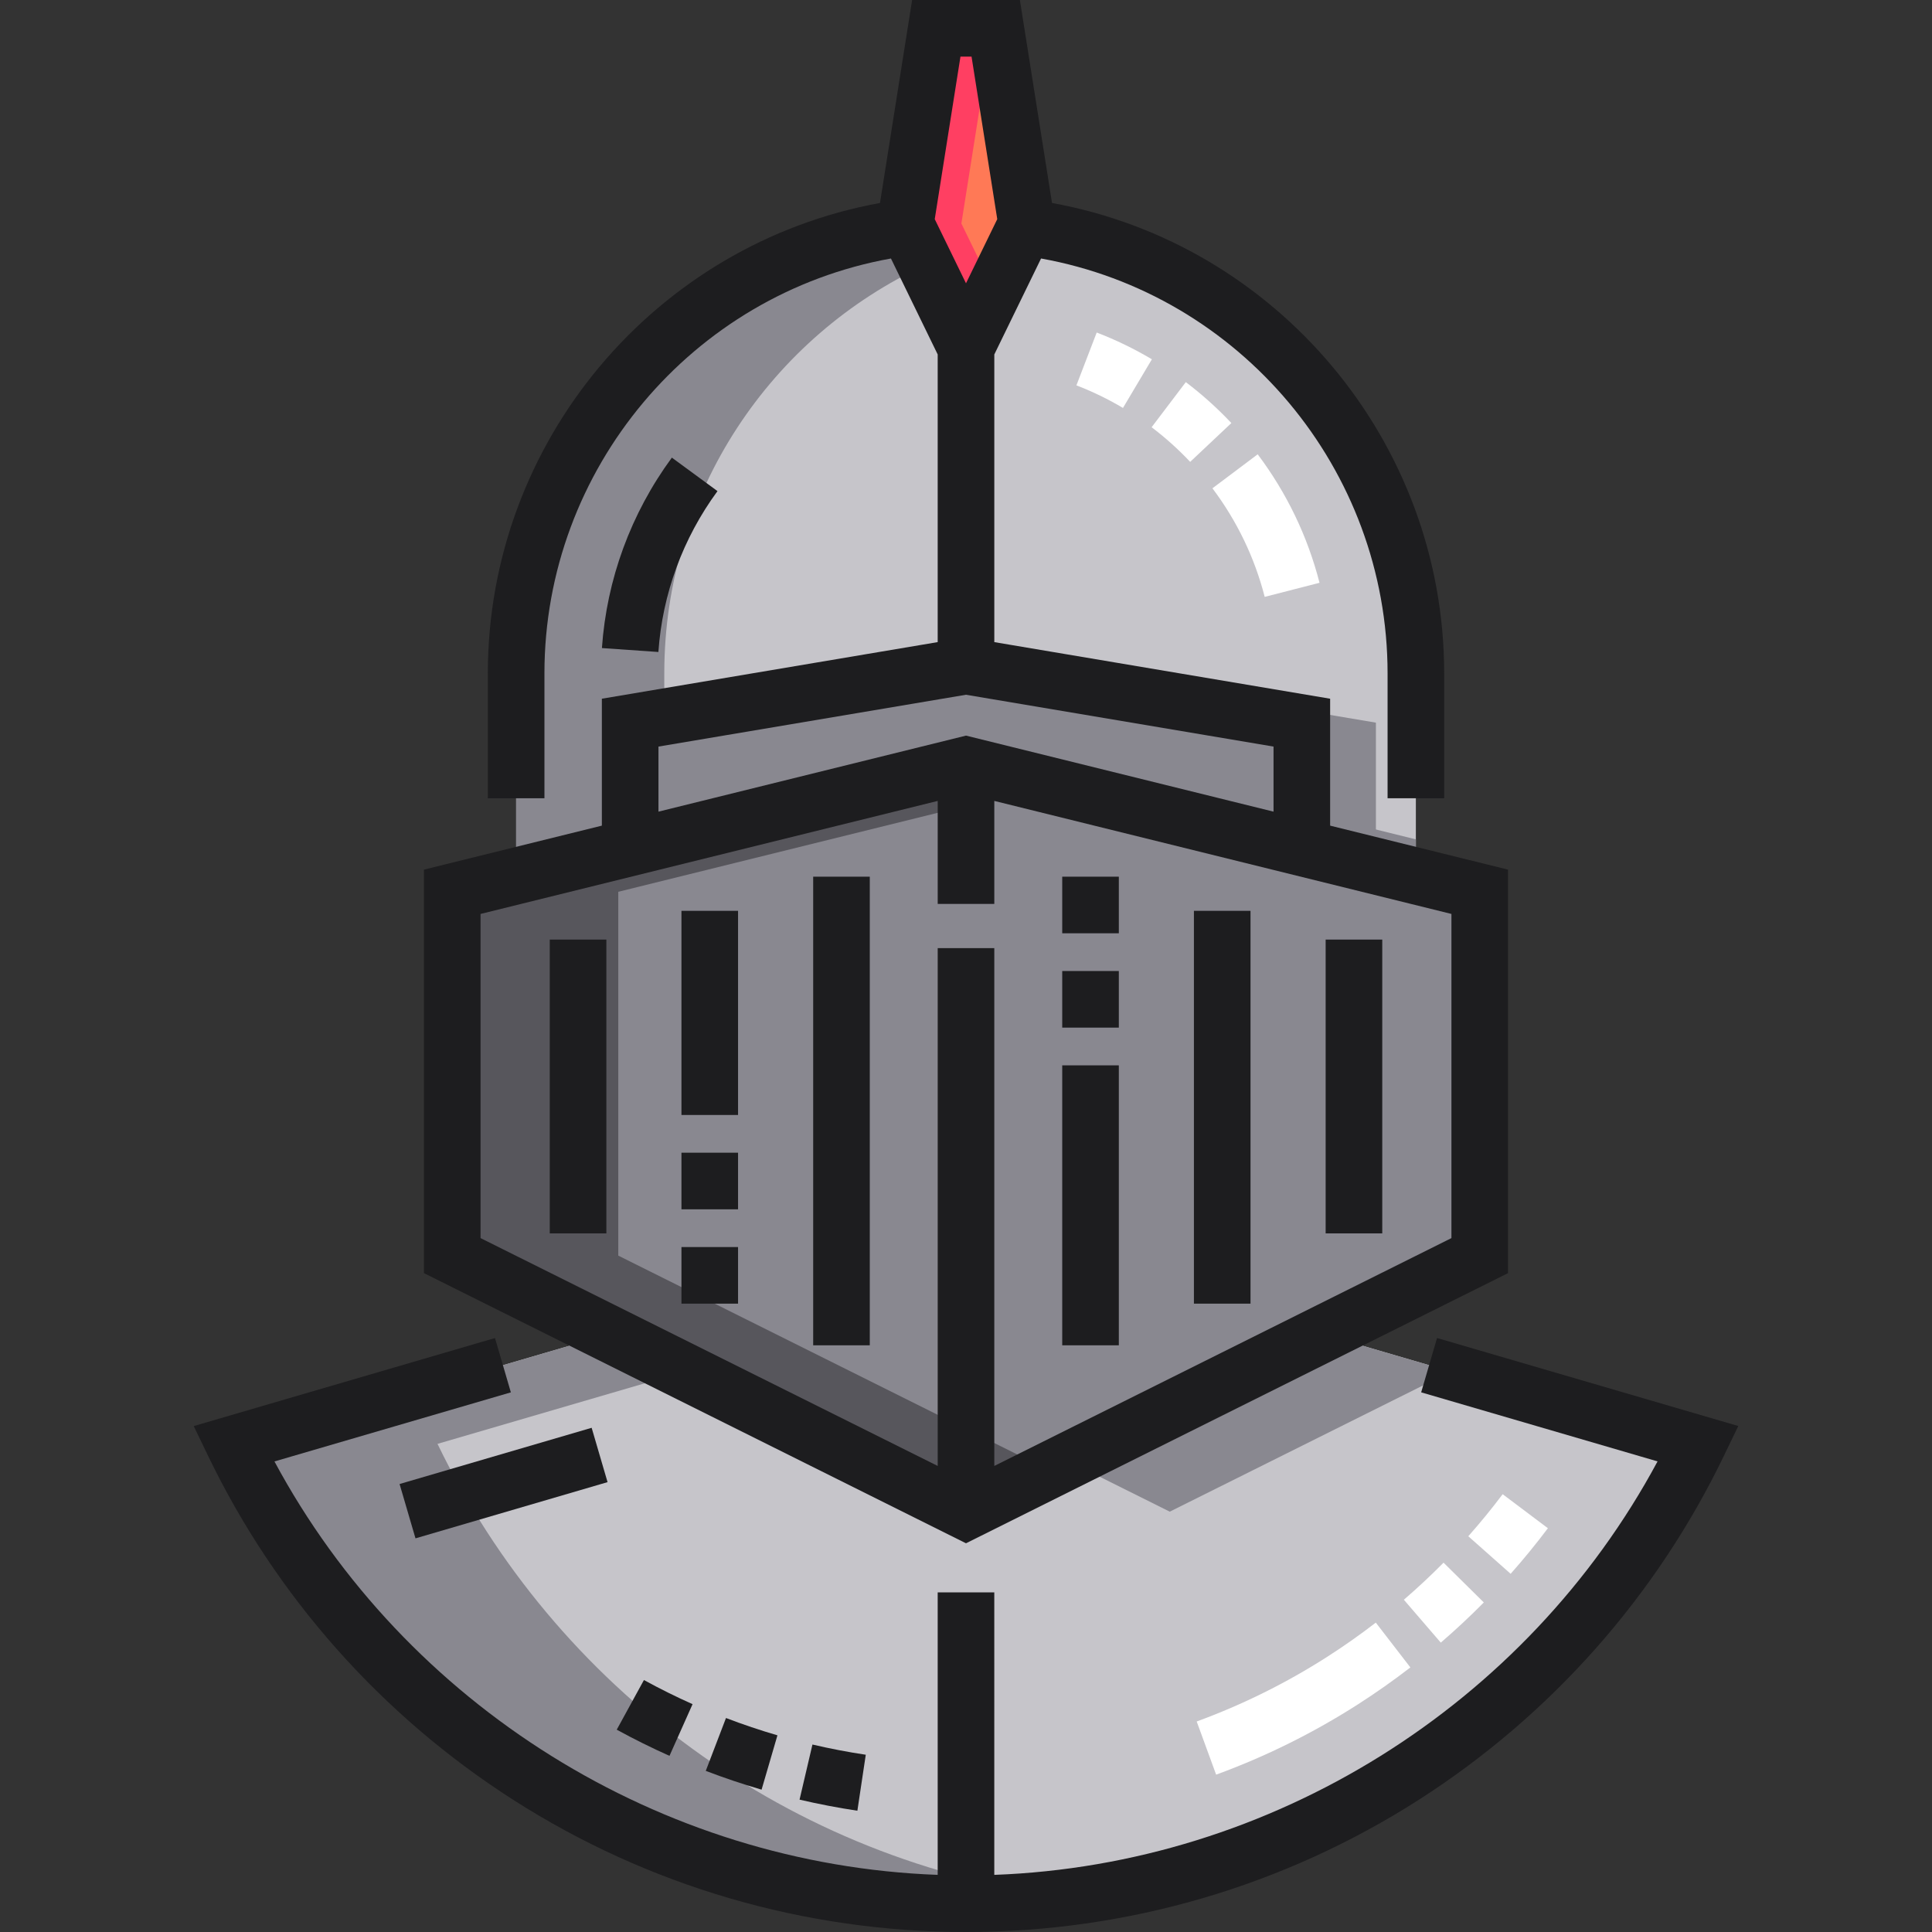 <?xml version="1.0" encoding="iso-8859-1"?>
<!-- Generator: Adobe Illustrator 19.0.0, SVG Export Plug-In . SVG Version: 6.00 Build 0)  -->
<svg version="1.1" id="Capa_1" xmlns="http://www.w3.org/2000/svg" xmlns:xlink="http://www.w3.org/1999/xlink" x="0px" y="0px"
	 viewBox="0 0 512 512" style="enable-background:new 0 0 512 512;" xml:space="preserve">
<rect x="0" y="0" width="512" height="512" fill="#333333" stroke="none"/>
<path style="fill:#C6C5CA;" d="M271.569,60.248l-15.568,31.956l-15.568-31.956c-58.486,7.628-103.65,57.641-103.65,118.207v53.692
	l119.218-29.476l119.219,29.477v-53.693C375.219,117.889,330.055,67.876,271.569,60.248z"/>
<g>
	<polygon style="fill:#898890;" points="364.63,224.675 364.63,191.51 275.631,176.51 186.632,191.51 186.632,224.675 
		275.631,202.671 	"/>
	<path style="fill:#898890;" d="M275.631,60.857c-1.347-0.223-2.7-0.432-4.062-0.609l-0.732,1.503
		C272.423,61.421,274.022,61.124,275.631,60.857z"/>
	<polygon style="fill:#898890;" points="295.261,202.671 275.631,207.524 375.219,232.148 375.219,222.441 	"/>
	<path style="fill:#898890;" d="M176.043,178.455c0-47.993,28.362-89.354,69.237-108.256l-4.848-9.951
		c-58.486,7.628-103.65,57.641-103.65,118.207v53.692l39.26-9.707v-43.985H176.043z"/>
	<polygon style="fill:#898890;" points="392.146,332.751 256.001,400.606 119.85,332.751 119.85,236.333 256.001,202.671 
		392.146,236.333 	"/>
</g>
<polygon style="fill:#57565C;" points="163.85,332.751 163.85,236.333 278,208.11 256.001,202.671 119.85,236.333 119.85,332.751 
	256.001,400.606 278,389.642 "/>
<polygon style="fill:#FF7956;" points="272.062,59.237 256.001,92.204 239.939,59.237 248.128,7.5 263.874,7.5 "/>
<polygon style="fill:#FF3F62;" points="254.776,59.237 262.964,7.5 248.128,7.5 239.939,59.237 256.001,92.204 263.419,76.978 "/>
<polygon style="fill:#898890;" points="344.999,224.675 344.999,191.51 256,176.51 167.001,191.51 167.001,224.675 256.001,202.671 
	"/>
<path style="fill:#C6C5CA;" d="M350.46,353.528l-94.459,47.078l-94.454-47.074l-99.604,29.106
	C96.747,454.749,170.563,504.5,255.998,504.5c85.441,0,159.26-49.757,194.062-121.876L350.46,353.528z"/>
<g>
	<path style="fill:#898890;" d="M115.943,382.638l65.563-19.159l-19.959-9.947l-99.604,29.106
		C96.747,454.749,170.563,504.5,255.998,504.5c9.145,0,18.155-0.574,27-1.681C209.209,493.589,147.022,447.03,115.943,382.638z"/>
	<polygon style="fill:#898890;" points="310.001,400.606 384.505,363.473 350.46,353.528 283,387.15 	"/>
</g>
<g>
	<path style="fill:#FFFFFF;" d="M349.687,154.443c-3.176-12.347-8.688-23.802-16.387-34.048l-11.992,9.01
		c6.509,8.664,11.169,18.345,13.852,28.774L349.687,154.443z"/>
	<path style="fill:#FFFFFF;" d="M285.261,102.126c4.257,1.634,8.407,3.647,12.337,5.983l7.664-12.895
		c-4.657-2.768-9.578-5.154-14.624-7.091L285.261,102.126z"/>
	<path style="fill:#FFFFFF;" d="M315.408,122.398l10.918-10.285c-3.71-3.939-7.772-7.589-12.075-10.849l-9.059,11.956
		C308.831,115.978,312.269,119.065,315.408,122.398z"/>
	<path style="fill:#FFFFFF;" d="M351.788,439.032c-10.877,6.969-22.535,12.75-34.651,17.18l5.152,14.088
		c13.144-4.807,25.792-11.077,37.592-18.638c4.753-3.045,9.424-6.335,13.884-9.776l-9.164-11.876
		C360.485,433.185,356.174,436.221,351.788,439.032z"/>
	<path style="fill:#FFFFFF;" d="M372.037,423.946l9.787,11.366c3.928-3.382,7.764-6.963,11.402-10.646l-10.67-10.543
		C379.2,417.521,375.66,420.825,372.037,423.946z"/>
	<path style="fill:#FFFFFF;" d="M410.209,404.994l-11.988-9.017c-2.872,3.819-5.937,7.568-9.107,11.143l11.223,9.953
		C403.772,413.198,407.095,409.134,410.209,404.994z"/>
</g>
<g>
	<path style="fill:#1D1D1F;" d="M399.646,337.393V230.461L352.5,218.804v-33.636l-88.998-15V93.934l7.062-14.496l5.327-10.934
		c52.716,9.469,91.83,55.819,91.83,109.951v33.091h15v-33.091c0-61.312-44.25-113.82-103.927-124.664L270.28,0h-28.559
		l-8.514,53.791c-59.676,10.845-103.926,63.352-103.926,124.664v33.089h15v-33.089c0-54.132,39.114-100.482,91.829-109.951
		l12.389,25.43v76.232l-89,15v33.636l-47.151,11.658v106.932l143.653,71.594L399.646,337.393z M257.468,15l6.816,43.075
		l-8.283,17.005l-8.284-17.005L254.534,15H257.468z M174.501,197.851L256,184.115l81.499,13.736v17.244l-81.498-20.15l-81.5,20.15
		V197.851z M127.35,242.205l121.151-29.954v27.292h15v-27.292l121.145,29.953v85.905l-121.145,60.38V251.257h-15v137.232
		l-121.151-60.38V242.205z"/>
	<path style="fill:#1D1D1F;" d="M178.05,121.274c-10.86,14.798-17.27,32.25-18.535,50.47l14.965,1.039
		c1.067-15.385,6.483-30.127,15.662-42.634L178.05,121.274z"/>
	
		<rect x="106.719" y="385.542" transform="matrix(0.96 -0.281 0.281 0.96 -104.895 53.147)" style="fill:#1D1D1F;" width="53.022" height="15.001"/>
	<path style="fill:#1D1D1F;" d="M177.421,465.318l6.115-13.697c-4.361-1.947-8.697-4.098-12.888-6.394l-7.207,13.155
		C167.986,460.873,172.69,463.206,177.421,465.318z"/>
	<path style="fill:#1D1D1F;" d="M201.826,474.278l4.203-14.398c-4.588-1.34-9.176-2.884-13.634-4.59l-5.359,14.01
		C191.872,471.15,196.849,472.825,201.826,474.278z"/>
	<path style="fill:#1D1D1F;" d="M227.214,479.859l2.225-14.834c-4.732-0.709-9.486-1.62-14.132-2.708l-3.418,14.605
		C216.927,478.102,222.083,479.09,227.214,479.859z"/>
	<rect x="215.501" y="232.33" style="fill:#1D1D1F;" width="15" height="124.19"/>
	<rect x="180.591" y="330.48" style="fill:#1D1D1F;" width="15" height="15"/>
	<rect x="180.591" y="241.38" style="fill:#1D1D1F;" width="15" height="54.1"/>
	<rect x="180.591" y="305.48" style="fill:#1D1D1F;" width="15" height="15"/>
	<rect x="145.691" y="249" style="fill:#1D1D1F;" width="15" height="77.861"/>
	<rect x="281.501" y="232.33" style="fill:#1D1D1F;" width="15" height="15"/>
	<rect x="281.501" y="257.33" style="fill:#1D1D1F;" width="15" height="15"/>
	<rect x="281.501" y="282.33" style="fill:#1D1D1F;" width="15" height="74.19"/>
	<rect x="316.401" y="241.38" style="fill:#1D1D1F;" width="15" height="104.1"/>
	<rect x="351.311" y="249" style="fill:#1D1D1F;" width="15" height="77.861"/>
	<path style="fill:#1D1D1F;" d="M380.831,354.586l-4.207,14.398l62.645,18.301c-34.783,64.732-102.319,106.876-175.771,109.574V422
		h-15v74.859c-73.446-2.698-140.98-44.836-175.765-109.562l62.651-18.308l-4.207-14.397l-79.839,23.331l3.849,7.975
		c17.962,37.214,45.885,68.691,80.75,91.028C171.754,499.872,213.27,512,255.998,512c42.73,0,84.249-12.13,120.066-35.079
		c34.867-22.339,62.79-53.82,80.75-91.038l3.849-7.976L380.831,354.586z"/>
</g>
<g>
</g>
<g>
</g>
<g>
</g>
<g>
</g>
<g>
</g>
<g>
</g>
<g>
</g>
<g>
</g>
<g>
</g>
<g>
</g>
<g>
</g>
<g>
</g>
<g>
</g>
<g>
</g>
<g>
</g>
</svg>
